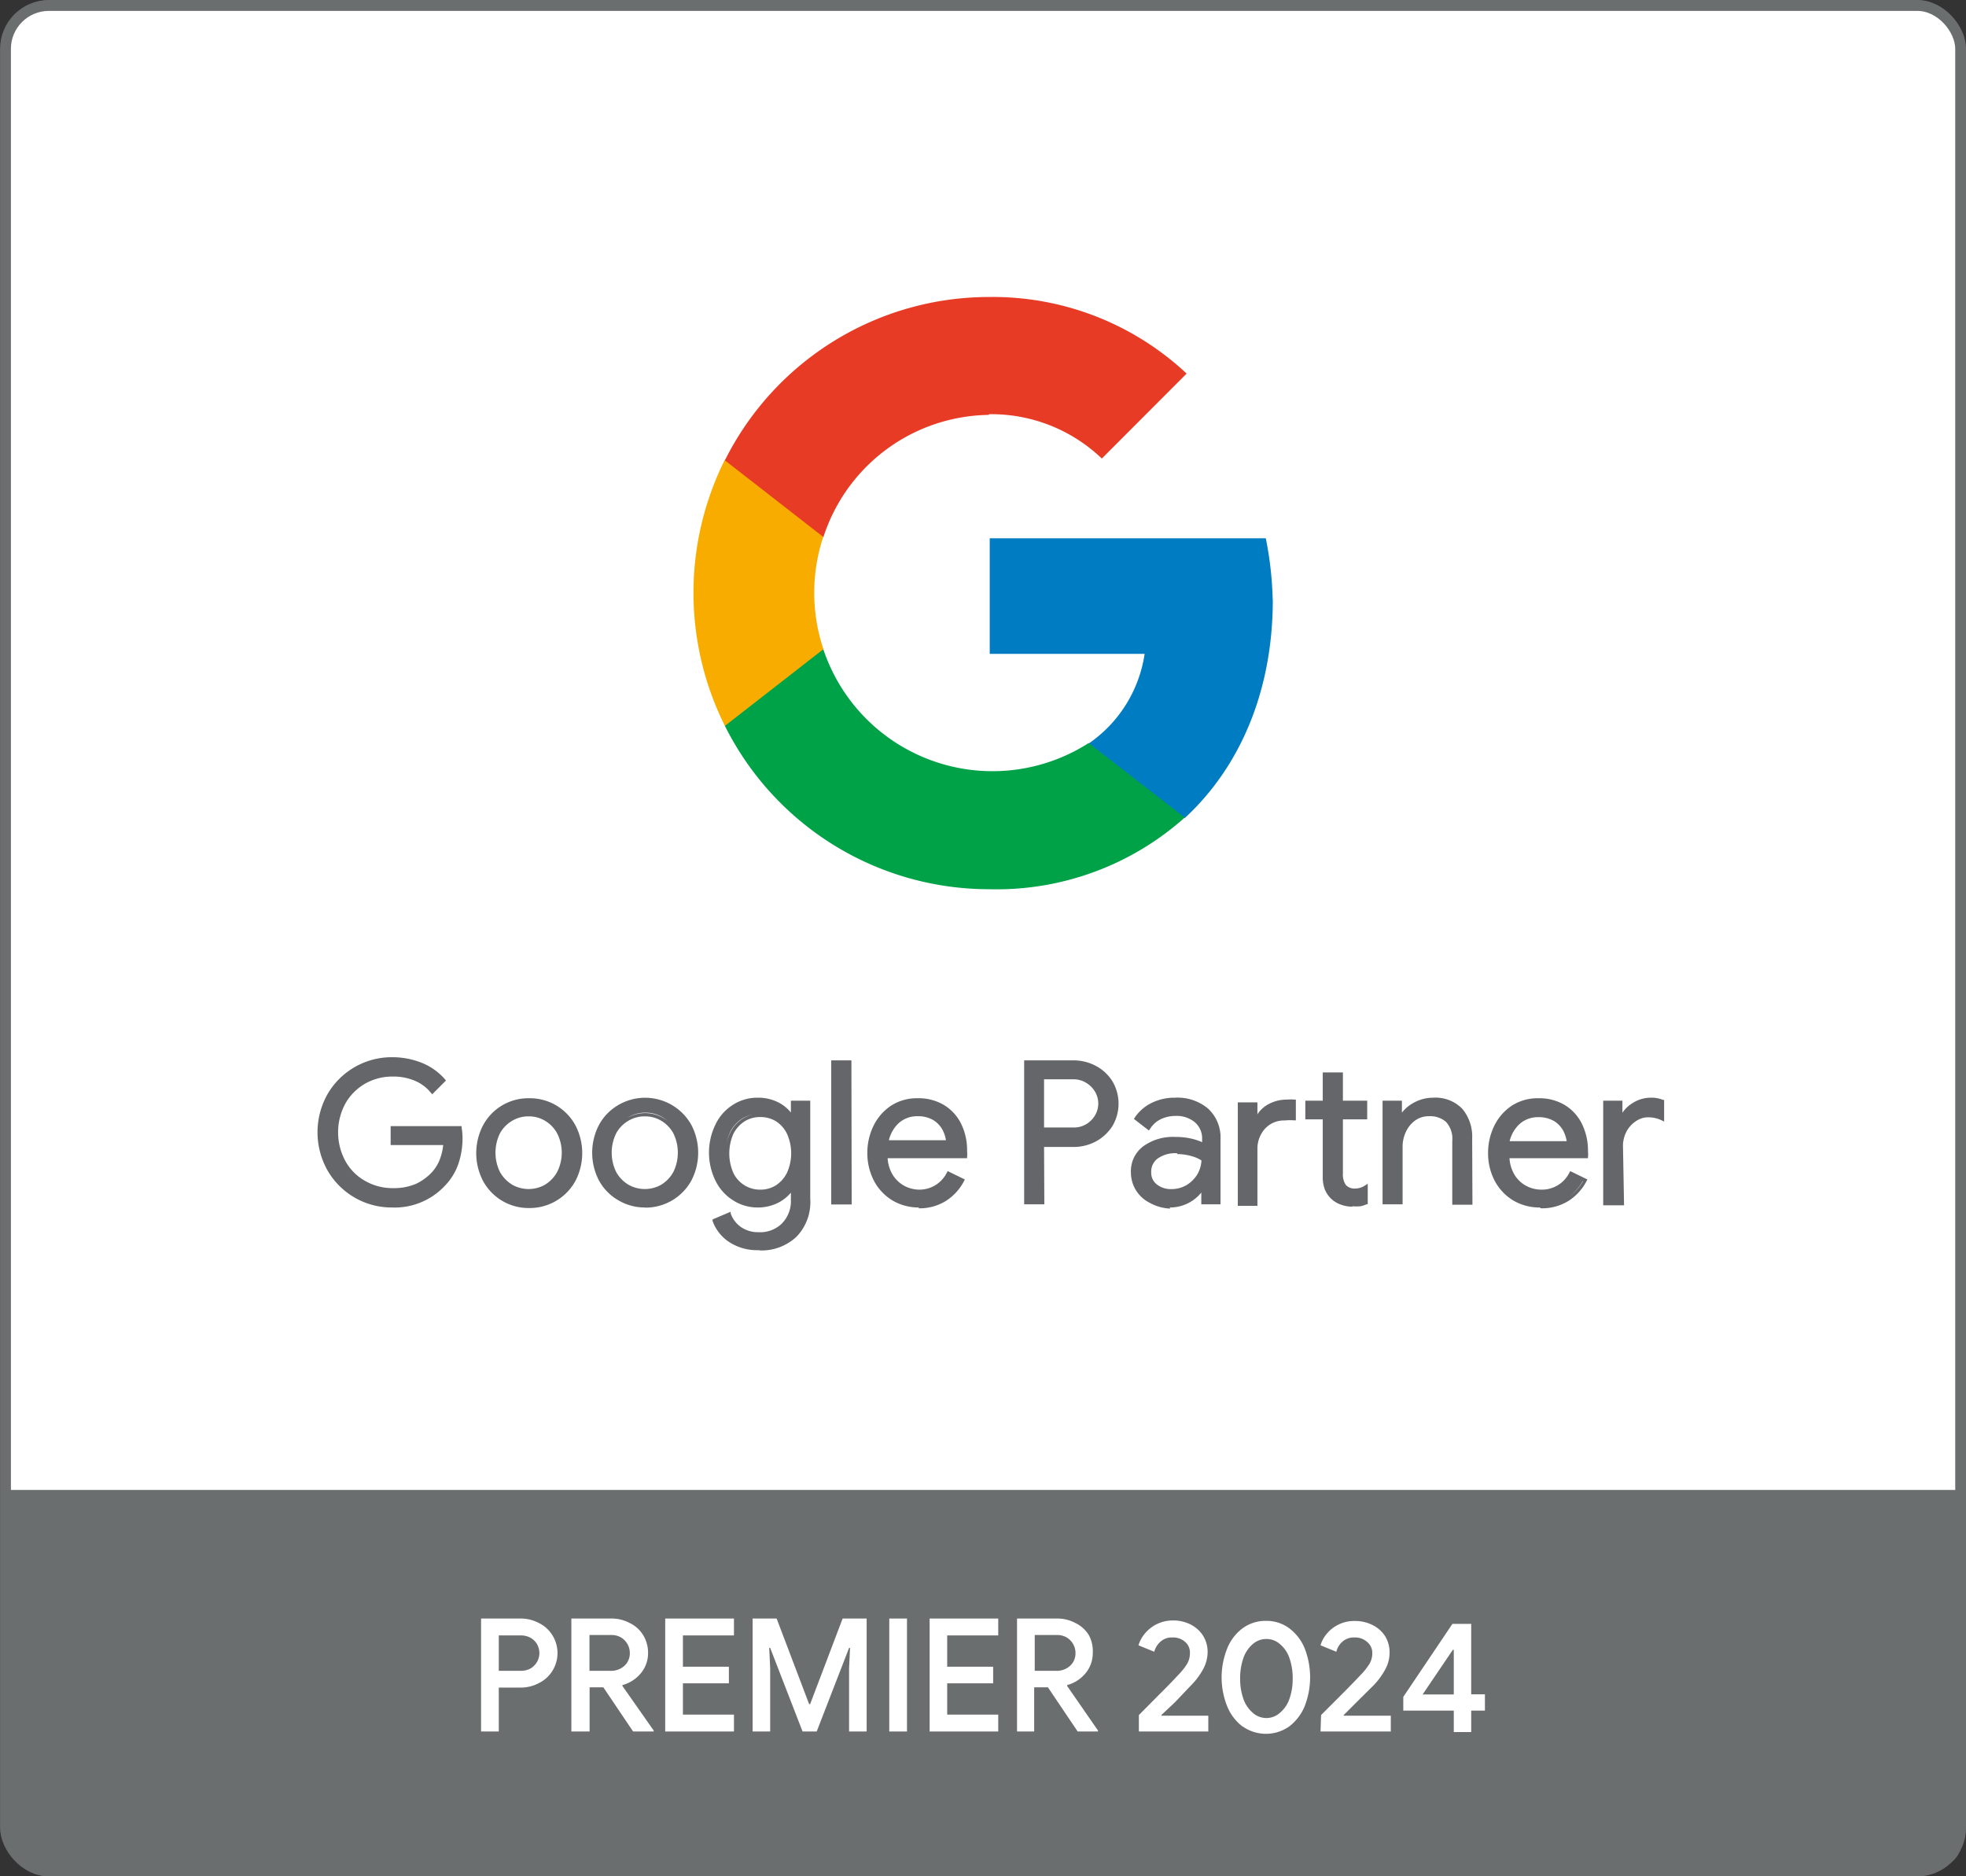 <svg xmlns="http://www.w3.org/2000/svg" xmlns:xlink="http://www.w3.org/1999/xlink" viewBox="0 0 143.28 136.71"><rect x="0" y="0" width="143.28" height="136.71" fill="#333333" stroke="none"/><defs><style>.cls-1,.cls-5,.cls-7{fill:none;}.cls-2{clip-path:url(#clip-path);}.cls-3{fill:#fff;}.cls-4{clip-path:url(#clip-path-2);}.cls-5{stroke:#65666a;stroke-width:0.79px;}.cls-5,.cls-7{stroke-miterlimit:10;}.cls-6{fill:#6b6e6f;}.cls-7{stroke:#6b6e6f;stroke-width:0.79px;}.cls-8{fill:#65666a;}.cls-9{fill:#007cc2;}.cls-10{fill:#00a248;}.cls-11{fill:#f8ac00;}.cls-12{fill:#e73b25;}</style><clipPath id="clip-path" transform="translate(-4.36 -4.36)"><rect class="cls-1" width="152" height="145.5"></rect></clipPath><clipPath id="clip-path-2" transform="translate(-4.36 -4.36)"><rect class="cls-1" x="4.36" y="4.36" width="143.28" height="136.71"></rect></clipPath></defs><g id="Capa_2" data-name="Capa 2"><g id="Capa_1-2" data-name="Capa 1"><g class="cls-2"><path class="cls-3" d="M144.05,140.67H8a3.16,3.16,0,0,1-3.16-3.15V7.91A3.16,3.16,0,0,1,8,4.76H144.05a3.16,3.16,0,0,1,3.16,3.15V137.52a3.16,3.16,0,0,1-3.16,3.15" transform="translate(-4.36 -4.36)"></path></g><g class="cls-4"><rect class="cls-5" x="0.47" y="0.4" width="142.37" height="135.92" rx="3.16"></rect><path class="cls-3" d="M144.09,140.67H7.91a3.16,3.16,0,0,1-3.16-3.16V7.91A3.17,3.17,0,0,1,7.91,4.75H144.09a3.16,3.16,0,0,1,3.15,3.16v129.6a3.15,3.15,0,0,1-3.15,3.16" transform="translate(-4.36 -4.36)"></path><path class="cls-6" d="M4.75,112.92v22.86c0,3.46,1.25,4.89,4.89,4.89H142.36c3.85,0,5.71,0,4.88-4.89V112.92Z" transform="translate(-4.36 -4.36)"></path></g><g class="cls-2"><path class="cls-3" d="M39.42,122.29h2.86a2.79,2.79,0,0,1,1.34.32,2.4,2.4,0,0,1,1,.9,2.45,2.45,0,0,1,0,2.59,2.4,2.4,0,0,1-1,.9,2.79,2.79,0,0,1-1.34.32H40.71v3.2H39.42Zm2.88,3.81a1.47,1.47,0,0,0,.74-.18,1.38,1.38,0,0,0,.47-.49,1.3,1.3,0,0,0,0-1.25,1.27,1.27,0,0,0-.47-.48,1.47,1.47,0,0,0-.74-.18H40.71v2.58Z" transform="translate(-4.36 -4.36)"></path><path class="cls-3" d="M46,122.29h2.89a2.78,2.78,0,0,1,1.35.32,2.32,2.32,0,0,1,1,.9,2.45,2.45,0,0,1,.35,1.29,2.28,2.28,0,0,1-.53,1.48,2.64,2.64,0,0,1-1.34.86v.06L52,130.45v.07h-1.5l-2.17-3.22h-1v3.22H46Zm2.86,3.81a1.43,1.43,0,0,0,1-.36,1.22,1.22,0,0,0,.4-.95,1.27,1.27,0,0,0-.16-.62,1.35,1.35,0,0,0-.46-.49,1.37,1.37,0,0,0-.71-.19H47.32v2.61Z" transform="translate(-4.36 -4.36)"></path><polygon class="cls-3" points="48.48 117.93 53.49 117.93 53.49 119.16 49.77 119.16 49.77 121.44 53.12 121.44 53.12 122.65 49.77 122.65 49.77 124.93 53.49 124.93 53.49 126.16 48.48 126.16 48.48 117.93"></polygon><polygon class="cls-3" points="54.85 117.93 56.6 117.93 58.97 124.17 59.04 124.17 61.41 117.93 63.16 117.93 63.16 126.16 61.88 126.16 61.88 121.55 61.95 120.07 61.88 120.07 59.52 126.16 58.49 126.16 56.13 120.07 56.06 120.07 56.13 121.55 56.13 126.16 54.85 126.16 54.85 117.93"></polygon><rect class="cls-3" x="64.81" y="117.93" width="1.29" height="8.23"></rect><polygon class="cls-3" points="67.75 117.93 72.75 117.93 72.75 119.16 69.03 119.16 69.03 121.44 72.38 121.44 72.38 122.65 69.03 122.65 69.03 124.93 72.75 124.93 72.75 126.16 67.75 126.16 67.75 117.93"></polygon><path class="cls-3" d="M78.48,122.29h2.9a2.74,2.74,0,0,1,1.34.32,2.32,2.32,0,0,1,1,.9A2.45,2.45,0,0,1,84,124.8a2.28,2.28,0,0,1-.53,1.48,2.64,2.64,0,0,1-1.34.86v.06l2.25,3.25v.07H82.9l-2.17-3.22h-1v3.22H78.48Zm2.86,3.81a1.43,1.43,0,0,0,1-.36,1.22,1.22,0,0,0,.4-.95,1.27,1.27,0,0,0-.16-.62,1.35,1.35,0,0,0-.46-.49,1.37,1.37,0,0,0-.71-.19H79.77v2.61Z" transform="translate(-4.36 -4.36)"></path><path class="cls-3" d="M87.36,129.32l1.44-1.45c.73-.72,1.2-1.22,1.44-1.48a4.49,4.49,0,0,0,.66-.84,1.54,1.54,0,0,0,.18-.77,1,1,0,0,0-.34-.78,1.29,1.29,0,0,0-.93-.33,1.21,1.21,0,0,0-.88.31,1.49,1.49,0,0,0-.45.73l-1.15-.47a2.36,2.36,0,0,1,.43-.81,2.63,2.63,0,0,1,2.07-1,2.75,2.75,0,0,1,1.33.31,2.28,2.28,0,0,1,.89.82,2.22,2.22,0,0,1,.32,1.16,2.64,2.64,0,0,1-.35,1.3,5.18,5.18,0,0,1-.89,1.17L90,128.38l-1,.94,0,.05h3.42v1.15H87.36Z" transform="translate(-4.36 -4.36)"></path><path class="cls-3" d="M94.92,130.16a3.49,3.49,0,0,1-1.13-1.49,5.66,5.66,0,0,1,0-4.18A3.4,3.4,0,0,1,94.92,123a2.81,2.81,0,0,1,1.71-.54,2.77,2.77,0,0,1,1.69.54,3.47,3.47,0,0,1,1.13,1.48,5.8,5.8,0,0,1,0,4.18,3.57,3.57,0,0,1-1.13,1.49,2.95,2.95,0,0,1-3.4,0m2.73-1a2.28,2.28,0,0,0,.68-1,4.35,4.35,0,0,0,.24-1.49,4.41,4.41,0,0,0-.24-1.5,2.28,2.28,0,0,0-.68-1,1.47,1.47,0,0,0-1-.38,1.5,1.5,0,0,0-1,.38,2.35,2.35,0,0,0-.67,1,4.41,4.41,0,0,0-.24,1.5,4.35,4.35,0,0,0,.24,1.49,2.35,2.35,0,0,0,.67,1,1.51,1.51,0,0,0,1,.39,1.48,1.48,0,0,0,1-.39" transform="translate(-4.36 -4.36)"></path><path class="cls-3" d="M100.64,129.32l1.45-1.45c.72-.72,1.2-1.22,1.44-1.48a4.49,4.49,0,0,0,.66-.84,1.54,1.54,0,0,0,.18-.77A1,1,0,0,0,104,124a1.29,1.29,0,0,0-.93-.33,1.23,1.23,0,0,0-.88.31,1.4,1.4,0,0,0-.44.73l-1.15-.47a2.2,2.2,0,0,1,.43-.81,2.49,2.49,0,0,1,.84-.68,2.53,2.53,0,0,1,1.22-.28,2.75,2.75,0,0,1,1.33.31,2.24,2.24,0,0,1,.9.82,2.22,2.22,0,0,1,.31,1.16,2.54,2.54,0,0,1-.35,1.3,5.18,5.18,0,0,1-.89,1.17l-1.16,1.15-.94.94,0,.05h3.43v1.15h-5.12Z" transform="translate(-4.36 -4.36)"></path><path class="cls-3" d="M110.31,129h-3.68v-1l3.58-5.32h1.37v5.13h1V129h-1v1.56h-1.27Zm0-1.18v-3.25h-.07l-2.2,3.25Z" transform="translate(-4.36 -4.36)"></path></g><g class="cls-4"><rect class="cls-7" x="0.4" y="0.4" width="142.49" height="135.92" rx="3.16"></rect></g><g class="cls-2"><path class="cls-8" d="M30.27,91.51a5.39,5.39,0,0,1,0-9.3,5.31,5.31,0,0,1,2.66-.7,5.56,5.56,0,0,1,2.12.41A4.2,4.2,0,0,1,36.69,83l-.87.88A3.26,3.26,0,0,0,34.57,83,4.14,4.14,0,0,0,33,82.67a4.2,4.2,0,0,0-2,.52,4,4,0,0,0-1.5,1.48,4.15,4.15,0,0,0-.56,2.19,4.21,4.21,0,0,0,.56,2.2,4,4,0,0,0,1.51,1.47,4.08,4.08,0,0,0,2,.52,4.16,4.16,0,0,0,1.72-.32,3.8,3.8,0,0,0,1.19-.85,3.06,3.06,0,0,0,.6-1,4.32,4.32,0,0,0,.29-1.25H33V86.53h4.92a4.11,4.11,0,0,1,.07.75,5.66,5.66,0,0,1-.3,1.83,4,4,0,0,1-1,1.57,4.88,4.88,0,0,1-3.76,1.53,5.21,5.21,0,0,1-2.66-.7m2.66.83a5.39,5.39,0,0,1-4.7-2.7,5.66,5.66,0,0,1,0-5.56,5.41,5.41,0,0,1,4.7-2.69,5.78,5.78,0,0,1,2.17.41A4.44,4.44,0,0,1,36.79,83l.07.09-1,1-.09-.1a3,3,0,0,0-1.19-.89A4,4,0,0,0,33,82.8a4,4,0,0,0-2,.5,3.9,3.9,0,0,0-1.45,1.43,4.4,4.4,0,0,0,0,4.26A3.71,3.71,0,0,0,31,90.42a4,4,0,0,0,2,.51,4.11,4.11,0,0,0,1.67-.31,3.85,3.85,0,0,0,1.15-.83,3,3,0,0,0,.58-.92,4.07,4.07,0,0,0,.26-1.08H32.83V86.41H38l0,.1a4.32,4.32,0,0,1,.07.77,5.9,5.9,0,0,1-.3,1.87,4.3,4.3,0,0,1-1,1.62,5,5,0,0,1-3.85,1.57m0-10.7a5.09,5.09,0,0,0-4.48,2.57,5.39,5.39,0,0,0,0,5.31,5.14,5.14,0,0,0,1.88,1.88,5.08,5.08,0,0,0,2.6.69A4.81,4.81,0,0,0,36.6,90.6a3.9,3.9,0,0,0,.93-1.53,5.46,5.46,0,0,0,.29-1.79,3.44,3.44,0,0,0,0-.62H33.08v.88h3.8v.13A4.6,4.6,0,0,1,36.58,89,3.16,3.16,0,0,1,36,90a3.78,3.78,0,0,1-1.23.88,4.49,4.49,0,0,1-3.85-.2,4.14,4.14,0,0,1-1.56-1.52,4.69,4.69,0,0,1,0-4.52,4.08,4.08,0,0,1,1.55-1.51A4.2,4.2,0,0,1,33,82.55a4.25,4.25,0,0,1,1.67.33,3.4,3.4,0,0,1,1.21.85l.69-.69A4.14,4.14,0,0,0,35,82a5.54,5.54,0,0,0-2.08-.39M41,91.7a3.63,3.63,0,0,1-1.34-1.41,4.22,4.22,0,0,1,0-3.91,3.72,3.72,0,0,1,6.54,0,4.22,4.22,0,0,1,0,3.91,3.63,3.63,0,0,1-1.34,1.41,3.91,3.91,0,0,1-3.86,0m3.18-.93a2.39,2.39,0,0,0,.93-1,3.28,3.28,0,0,0,0-3,2.49,2.49,0,0,0-2.18-1.3,2.43,2.43,0,0,0-1.26.34,2.39,2.39,0,0,0-.93,1,3.2,3.2,0,0,0,0,3,2.39,2.39,0,0,0,.93,1,2.43,2.43,0,0,0,1.26.34,2.37,2.37,0,0,0,1.25-.34m-1.25,1.57a3.77,3.77,0,0,1-3.38-2,4.39,4.39,0,0,1,0-4,3.74,3.74,0,0,1,3.38-2,3.77,3.77,0,0,1,3.38,2,4.39,4.39,0,0,1,0,4,3.8,3.8,0,0,1-3.38,2m0-7.75a3.58,3.58,0,0,0-1.87.49,3.52,3.52,0,0,0-1.29,1.36,3.93,3.93,0,0,0-.46,1.9,3.86,3.86,0,0,0,.46,1.89A3.52,3.52,0,0,0,41,91.59a3.75,3.75,0,0,0,3.74,0,3.52,3.52,0,0,0,1.29-1.36,4.13,4.13,0,0,0,0-3.79,3.52,3.52,0,0,0-1.29-1.36,3.58,3.58,0,0,0-1.87-.49m0,6.64a2.56,2.56,0,0,1-1.32-.35,2.51,2.51,0,0,1-1-1,3.37,3.37,0,0,1,0-3.07,2.51,2.51,0,0,1,1-1,2.63,2.63,0,0,1,2.63,0,2.51,2.51,0,0,1,1,1,3.37,3.37,0,0,1,0,3.07,2.59,2.59,0,0,1-2.29,1.36m0-5.54a2.3,2.3,0,0,0-1.2.32,2.43,2.43,0,0,0-.89.91,3.2,3.2,0,0,0,0,2.83,2.54,2.54,0,0,0,.89.92,2.42,2.42,0,0,0,2.39,0,2.51,2.51,0,0,0,.88-.92,3.11,3.11,0,0,0,0-2.83,2.41,2.41,0,0,0-.88-.91,2.29,2.29,0,0,0-1.19-.32m6.58,6a3.63,3.63,0,0,1-1.34-1.41,4.22,4.22,0,0,1,0-3.91,3.72,3.72,0,0,1,6.54,0,4.3,4.3,0,0,1,0,3.91,3.63,3.63,0,0,1-1.34,1.41,3.91,3.91,0,0,1-3.86,0m3.18-.93a2.46,2.46,0,0,0,.93-1,3.28,3.28,0,0,0,0-3,2.46,2.46,0,0,0-.93-1,2.4,2.4,0,0,0-1.25-.34,2.43,2.43,0,0,0-1.26.34,2.48,2.48,0,0,0-.94,1,3.28,3.28,0,0,0,0,3,2.48,2.48,0,0,0,.94,1,2.43,2.43,0,0,0,1.26.34,2.4,2.4,0,0,0,1.25-.34M51.4,92.34a3.77,3.77,0,0,1-2-.54A3.7,3.7,0,0,1,48,90.35a4.39,4.39,0,0,1,0-4,3.7,3.7,0,0,1,1.38-1.45,3.86,3.86,0,0,1,5.38,1.45,4.39,4.39,0,0,1,0,4,3.8,3.8,0,0,1-3.38,2m0-7.75a3.58,3.58,0,0,0-1.87.49,3.52,3.52,0,0,0-1.29,1.36,3.93,3.93,0,0,0-.46,1.9,3.86,3.86,0,0,0,.46,1.89,3.52,3.52,0,0,0,1.29,1.36,3.58,3.58,0,0,0,1.87.5,3.53,3.53,0,0,0,3.16-1.86,4.13,4.13,0,0,0,0-3.79,3.5,3.5,0,0,0-3.16-1.85m0,6.64a2.56,2.56,0,0,1-1.32-.35,2.6,2.6,0,0,1-1-1,3.45,3.45,0,0,1,0-3.07,2.6,2.6,0,0,1,1-1,2.61,2.61,0,0,1,3.61,1,3.45,3.45,0,0,1,0,3.07,2.58,2.58,0,0,1-1,1h0a2.5,2.5,0,0,1-1.31.35m0-5.54a2.3,2.3,0,0,0-1.2.32,2.36,2.36,0,0,0-.89.91,3.2,3.2,0,0,0,0,2.83,2.46,2.46,0,0,0,.89.92,2.42,2.42,0,0,0,2.39,0,2.51,2.51,0,0,0,.88-.92,3.2,3.2,0,0,0,0-2.83,2.41,2.41,0,0,0-.88-.91,2.29,2.29,0,0,0-1.19-.32m6.23,9a2.91,2.91,0,0,1-1.13-1.45l1.1-.47a2.19,2.19,0,0,0,.81,1,2.24,2.24,0,0,0,1.34.4,2.34,2.34,0,0,0,1.75-.63,2.47,2.47,0,0,0,.62-1.8V91h0a2.71,2.71,0,0,1-1,.91,3.3,3.3,0,0,1-3.21-.14,3.44,3.44,0,0,1-1.23-1.38,4.19,4.19,0,0,1-.46-2,4.28,4.28,0,0,1,.46-2A3.44,3.44,0,0,1,57.85,85a3.3,3.3,0,0,1,3.21-.14,2.65,2.65,0,0,1,1,.92h0v-1h1.16v7a3.52,3.52,0,0,1-1,2.68,3.59,3.59,0,0,1-2.56.92,3.52,3.52,0,0,1-2.12-.6m3.31-3.92a2.43,2.43,0,0,0,.86-1,3.63,3.63,0,0,0,0-3,2.27,2.27,0,0,0-.86-1,2.3,2.3,0,0,0-2.39,0,2.43,2.43,0,0,0-.87.95,3.61,3.61,0,0,0,0,3,2.33,2.33,0,0,0,.87,1,2.26,2.26,0,0,0,1.2.33,2.2,2.2,0,0,0,1.19-.33m-1.19,4.64a3.74,3.74,0,0,1-2.2-.62,3.09,3.09,0,0,1-1.17-1.51l0-.11,1.32-.56,0,.12a2,2,0,0,0,.76,1,2.16,2.16,0,0,0,1.27.37,2.26,2.26,0,0,0,1.66-.59A2.33,2.33,0,0,0,62,91.77v-.51a3,3,0,0,1-.88.71,3.25,3.25,0,0,1-1.54.37,3.28,3.28,0,0,1-1.79-.52,3.47,3.47,0,0,1-1.28-1.42,4.66,4.66,0,0,1,0-4.12,3.43,3.43,0,0,1,1.28-1.43,3.28,3.28,0,0,1,1.79-.51,3.24,3.24,0,0,1,1.54.36,2.84,2.84,0,0,1,.88.72v-.86h1.41V91.7a3.63,3.63,0,0,1-1,2.77,3.72,3.72,0,0,1-2.64,1m-3.09-2.1a2.87,2.87,0,0,0,1,1.28,3.38,3.38,0,0,0,5.46-2.9V84.81h-.91v1H62l0-.06a2.56,2.56,0,0,0-1-.88,3.19,3.19,0,0,0-3.08.14,3.28,3.28,0,0,0-1.19,1.33,4.45,4.45,0,0,0,0,3.9,3.32,3.32,0,0,0,1.19,1.32,3.12,3.12,0,0,0,3.08.14,2.53,2.53,0,0,0,1-.87l0,0h.25v.94a2.59,2.59,0,0,1-.66,1.89,2.5,2.5,0,0,1-1.84.66,2.46,2.46,0,0,1-1.41-.41,2.31,2.31,0,0,1-.8-1Zm3.09-2.09a2.42,2.42,0,0,1-1.27-.34,2.49,2.49,0,0,1-.91-1,3.42,3.42,0,0,1-.33-1.54,3.36,3.36,0,0,1,.33-1.54,2.49,2.49,0,0,1,.91-1,2.34,2.34,0,0,1,1.27-.35,2.38,2.38,0,0,1,1.26.34,2.5,2.5,0,0,1,.9,1,3.42,3.42,0,0,1,.34,1.56,3.35,3.35,0,0,1-.34,1.53,2.47,2.47,0,0,1-.9,1,2.3,2.3,0,0,1-1.26.35m0-5.54a2.15,2.15,0,0,0-1.14.31,2.34,2.34,0,0,0-.82.91,3.56,3.56,0,0,0,0,2.86,2.18,2.18,0,0,0,.82.9,2.15,2.15,0,0,0,1.14.31,2.11,2.11,0,0,0,1.13-.31,2.32,2.32,0,0,0,.81-.91,3.45,3.45,0,0,0,0-2.86,2.25,2.25,0,0,0-.81-.91,2.2,2.2,0,0,0-1.13-.3m5.32-4h1.21V92H65.07Zm1.34,10.37H64.94V81.62h1.47Zm-1.22-.25h1v-10h-1Zm4.27-.15a3.39,3.39,0,0,1-1.3-1.38,4.19,4.19,0,0,1-.46-2,4.39,4.39,0,0,1,.43-1.95A3.61,3.61,0,0,1,69.37,85a3.35,3.35,0,0,1,1.86-.53,3.48,3.48,0,0,1,1.86.48,3.22,3.22,0,0,1,1.21,1.32,4.28,4.28,0,0,1,.42,1.93,1.31,1.31,0,0,1,0,.37H68.91a3,3,0,0,0,.4,1.4,2.33,2.33,0,0,0,.91.86,2.48,2.48,0,0,0,1.15.29,2.36,2.36,0,0,0,2.16-1.32l1,.5a3.64,3.64,0,0,1-1.28,1.41,3.86,3.86,0,0,1-3.82,0m4-4.15a2.39,2.39,0,0,0-.25-.91,2,2,0,0,0-.73-.77,2.25,2.25,0,0,0-1.23-.32,2.06,2.06,0,0,0-1.45.55A2.61,2.61,0,0,0,69,87.56Zm-2.1,4.78a3.75,3.75,0,0,1-1.94-.52,3.69,3.69,0,0,1-1.34-1.43,4.42,4.42,0,0,1-.48-2,4.48,4.48,0,0,1,.45-2,3.72,3.72,0,0,1,1.28-1.47,3.48,3.48,0,0,1,1.93-.54,3.61,3.61,0,0,1,1.92.49,3.3,3.3,0,0,1,1.26,1.38,4.34,4.34,0,0,1,.43,2,1.68,1.68,0,0,1,0,.41l0,.09H69.05a2.65,2.65,0,0,0,.37,1.21,2.29,2.29,0,0,0,.86.81,2.37,2.37,0,0,0,1.09.27,2.23,2.23,0,0,0,2-1.25l.06-.1,1.25.61-.06.11a3.78,3.78,0,0,1-1.32,1.45,3.65,3.65,0,0,1-2,.54m-1.81-.74a3.7,3.7,0,0,0,3.7,0,3.57,3.57,0,0,0,1.17-1.24L73.58,90a2.47,2.47,0,0,1-2.21,1.27,2.57,2.57,0,0,1-1.2-.3,2.43,2.43,0,0,1-1-.9,3,3,0,0,1-.42-1.46v-.13h5.8a1.93,1.93,0,0,0,0-.25,4.15,4.15,0,0,0-.4-1.87A3,3,0,0,0,73,85.05a3.4,3.4,0,0,0-1.8-.46,3.23,3.23,0,0,0-1.79.5,3.44,3.44,0,0,0-1.19,1.37,4.27,4.27,0,0,0-.43,1.89,4.15,4.15,0,0,0,.45,1.92,3.41,3.41,0,0,0,1.25,1.33m4-3.91H68.83l0-.15A2.79,2.79,0,0,1,69.68,86a2.17,2.17,0,0,1,1.54-.58,2.41,2.41,0,0,1,1.3.33,2.07,2.07,0,0,1,.77.82,2.53,2.53,0,0,1,.27,1Zm-4.43-.25H73.3a2.37,2.37,0,0,0-.24-.74,1.91,1.91,0,0,0-.67-.72,2.2,2.2,0,0,0-1.17-.29,2,2,0,0,0-1.37.51,2.51,2.51,0,0,0-.71,1.24m10-5.7h3.45a3.34,3.34,0,0,1,1.59.39,3.09,3.09,0,0,1,1.16,1.08,3,3,0,0,1,0,3.13,3.09,3.09,0,0,1-1.16,1.08,3.34,3.34,0,0,1-1.59.39H80.32V92h-1.2Zm3.48,4.91a1.88,1.88,0,0,0,1-.27,2.07,2.07,0,0,0,.68-.7,1.83,1.83,0,0,0,0-1.81,2.07,2.07,0,0,0-.68-.7,1.88,1.88,0,0,0-1-.27H80.32v3.75Zm-2.15,5.46H79V81.62h3.57a3.47,3.47,0,0,1,1.65.4,3.18,3.18,0,0,1,1.21,1.12,3.2,3.2,0,0,1,0,3.27,3.26,3.26,0,0,1-1.21,1.12,3.44,3.44,0,0,1-1.65.4H80.45Zm-1.2-.25h1V87.68h2.37a3.2,3.2,0,0,0,1.53-.37,3,3,0,0,0,1.12-1,2.81,2.81,0,0,0,.41-1.5,2.78,2.78,0,0,0-.41-1.49,3,3,0,0,0-1.12-1,3.2,3.2,0,0,0-1.53-.37H79.25Zm3.35-5.09H80.2v-4h2.4a1.93,1.93,0,0,1,1.07.29,2,2,0,0,1,.72.74,1.92,1.92,0,0,1,0,1.93,2,2,0,0,1-.72.74,2,2,0,0,1-1.07.29m-2.15-.25H82.6a1.72,1.72,0,0,0,.94-.25,1.84,1.84,0,0,0,.64-.66,1.69,1.69,0,0,0,0-1.67,1.84,1.84,0,0,0-.64-.66A1.74,1.74,0,0,0,82.6,83H80.45ZM88.2,91.9a2.35,2.35,0,0,1-1-.87,2.3,2.3,0,0,1-.34-1.25A2.13,2.13,0,0,1,87.76,88a3.61,3.61,0,0,1,2.2-.65,5.32,5.32,0,0,1,1.23.14,3.52,3.52,0,0,1,.86.33v-.44A1.64,1.64,0,0,0,91.48,86,2.12,2.12,0,0,0,90,85.55a2.41,2.41,0,0,0-1.13.26,2.07,2.07,0,0,0-.81.74l-.92-.69a3,3,0,0,1,1.18-1A3.69,3.69,0,0,1,90,84.46a3.34,3.34,0,0,1,2.34.78,2.76,2.76,0,0,1,.85,2.12V92H92.05v-1H92a2.63,2.63,0,0,1-.94.9,2.71,2.71,0,0,1-1.42.37,3.16,3.16,0,0,1-1.43-.31m2.69-1.08a2.36,2.36,0,0,0,.85-.84,2.22,2.22,0,0,0,.31-1.16,3,3,0,0,0-.84-.37,3.72,3.72,0,0,0-1.06-.14,2.33,2.33,0,0,0-1.51.41,1.33,1.33,0,0,0-.51,1.07,1.23,1.23,0,0,0,.46,1,1.83,1.83,0,0,0,1.16.37,2.18,2.18,0,0,0,1.14-.32m-1.26,1.52A3.36,3.36,0,0,1,88.15,92a2.51,2.51,0,0,1-1-.91,2.47,2.47,0,0,1-.37-1.32,2.25,2.25,0,0,1,.93-1.91A3.68,3.68,0,0,1,90,87.2a5.07,5.07,0,0,1,1.26.14,4.86,4.86,0,0,1,.71.24v-.23a1.55,1.55,0,0,0-.53-1.22A2.08,2.08,0,0,0,90,85.67a2.44,2.44,0,0,0-1.07.25,1.9,1.9,0,0,0-.76.7l-.08.11L87,85.89l.06-.1a3.13,3.13,0,0,1,1.23-1.07A3.75,3.75,0,0,1,90,84.34a3.45,3.45,0,0,1,2.42.81,2.86,2.86,0,0,1,.89,2.21v4.75h-1.4v-.86a2.84,2.84,0,0,1-.82.7,2.94,2.94,0,0,1-1.48.39M90,87.45a3.48,3.48,0,0,0-2.12.62A2,2,0,0,0,87,89.78a2.18,2.18,0,0,0,1.25,2h0a3,3,0,0,0,1.37.31A2.61,2.61,0,0,0,91,91.73a2.49,2.49,0,0,0,.9-.86l0-.06h.26v1h.9v-4.5a2.62,2.62,0,0,0-.81-2A3.25,3.25,0,0,0,90,84.59a3.69,3.69,0,0,0-1.61.35,2.81,2.81,0,0,0-1.06.89l.71.54a2.15,2.15,0,0,1,.79-.67A2.63,2.63,0,0,1,90,85.42a2.26,2.26,0,0,1,1.53.53,1.76,1.76,0,0,1,.62,1.4V88L92,87.9a3.21,3.21,0,0,0-.84-.32A4.93,4.93,0,0,0,90,87.45m-.21,3.81a1.88,1.88,0,0,1-1.24-.4,1.32,1.32,0,0,1-.5-1.07,1.41,1.41,0,0,1,.55-1.16,2.43,2.43,0,0,1,1.59-.45,3.88,3.88,0,0,1,1.09.15,3.11,3.11,0,0,1,.88.39l.06,0v.07A2.36,2.36,0,0,1,91.84,90a2.5,2.5,0,0,1-.88.89,2.34,2.34,0,0,1-1.21.33m.4-2.83a2.2,2.2,0,0,0-1.43.39,1.18,1.18,0,0,0-.46,1,1.06,1.06,0,0,0,.41.88,1.64,1.64,0,0,0,1.08.34,2.16,2.16,0,0,0,1.08-.29,2.36,2.36,0,0,0,.8-.8,2.19,2.19,0,0,0,.29-1,2.6,2.6,0,0,0-.75-.32,3.75,3.75,0,0,0-1-.14M94.7,84.8h1.15V86h.06a2,2,0,0,1,.87-1,2.74,2.74,0,0,1,1.88-.31v1.24a2.91,2.91,0,0,0-.66-.06,2,2,0,0,0-1.51.62,2.22,2.22,0,0,0-.58,1.6v4H94.7Zm7.4,7.26a1.65,1.65,0,0,1-.64-.39A1.85,1.85,0,0,1,101,91a2.34,2.34,0,0,1-.14-.89V85.79H99.62v-1.1h1.27V82.63h1.21v2.06h1.78v1.1H102.1v4.06a1.5,1.5,0,0,0,.23.91,1,1,0,0,0,.79.32,1.52,1.52,0,0,0,.8-.24V92a1.76,1.76,0,0,1-.44.15,2.86,2.86,0,0,1-.56,0,2.18,2.18,0,0,1-.82-.15m.82.28a2.49,2.49,0,0,1-.87-.16,2,2,0,0,1-.68-.42,2,2,0,0,1-.46-.68,2.61,2.61,0,0,1-.15-.94V85.92H99.49V84.56h1.27V82.5h1.47v2.06H104v1.36h-1.77v3.93a1.39,1.39,0,0,0,.2.83.84.84,0,0,0,.69.28,1.34,1.34,0,0,0,.73-.23l.19-.12V92.1l-.07,0a2.06,2.06,0,0,1-.46.15,3.17,3.17,0,0,1-.59,0m-3.18-6.67H101v4.47a2.32,2.32,0,0,0,.14.85,1.67,1.67,0,0,0,.4.59,1.85,1.85,0,0,0,.59.37,2.21,2.21,0,0,0,.78.14,2.61,2.61,0,0,0,.54,0,1.39,1.39,0,0,0,.33-.1v-.89a1.57,1.57,0,0,1-.67.16,1.1,1.1,0,0,1-.88-.37,1.52,1.52,0,0,1-.26-1V85.67h1.77v-.86H102V82.75h-1v2.06H99.74ZM96,92.22H94.57V84.68H96v.87a2.16,2.16,0,0,1,.74-.7,2.75,2.75,0,0,1,1.41-.37,3,3,0,0,1,.55,0l.1,0v1.51l-.15,0A3.32,3.32,0,0,0,98,86a1.88,1.88,0,0,0-1.42.57A2.16,2.16,0,0,0,96,88.05ZM94.82,92h1V88.05a2.36,2.36,0,0,1,.61-1.69,2.12,2.12,0,0,1,1.6-.65,4,4,0,0,1,.53,0v-1l-.4,0a2.48,2.48,0,0,0-1.28.34A1.8,1.8,0,0,0,96,86l0,.08h-.27V84.93h-.91Zm10.44-7.28h1.16v1.07h.06a2.44,2.44,0,0,1,1-.92,2.78,2.78,0,0,1,1.4-.38,2.58,2.58,0,0,1,2,.76,3,3,0,0,1,.69,2.09V92h-1.21V87.49a1.94,1.94,0,0,0-.49-1.47,1.86,1.86,0,0,0-1.33-.46,1.77,1.77,0,0,0-1.05.33,2.23,2.23,0,0,0-.72.86,2.49,2.49,0,0,0-.26,1.13V92h-1.22Zm6.41,7.42H110.2V87.49a1.82,1.82,0,0,0-.45-1.38,1.74,1.74,0,0,0-1.24-.42,1.69,1.69,0,0,0-1,.3,2.1,2.1,0,0,0-.68.82,2.51,2.51,0,0,0-.25,1.07v4.23h-1.46V84.56h1.41v.87a2.71,2.71,0,0,1,.82-.7,2.94,2.94,0,0,1,1.47-.39,2.71,2.71,0,0,1,2.1.8,3.13,3.13,0,0,1,.73,2.17Zm-1.22-.25h1V87.31a2.86,2.86,0,0,0-.67-2,2.45,2.45,0,0,0-1.91-.72,2.67,2.67,0,0,0-1.34.36,2.32,2.32,0,0,0-.91.87l0,.07h-.25V84.81h-.91v7h1v-4a2.68,2.68,0,0,1,.27-1.18,2.35,2.35,0,0,1,.77-.91,1.84,1.84,0,0,1,1.12-.35,2,2,0,0,1,1.41.49,2.06,2.06,0,0,1,.53,1.56Zm4.21-.15a3.39,3.39,0,0,1-1.3-1.38,4.19,4.19,0,0,1-.46-2,4.26,4.26,0,0,1,.44-1.95A3.51,3.51,0,0,1,114.57,85a3.32,3.32,0,0,1,1.86-.53,3.5,3.5,0,0,1,1.86.48,3.22,3.22,0,0,1,1.21,1.32,4.28,4.28,0,0,1,.42,1.93,1.31,1.31,0,0,1,0,.37h-5.77a3,3,0,0,0,.4,1.4,2.33,2.33,0,0,0,.91.86,2.48,2.48,0,0,0,1.15.29,2.36,2.36,0,0,0,2.16-1.32l1,.5a3.64,3.64,0,0,1-1.28,1.41,3.86,3.86,0,0,1-3.82,0m4-4.15a2.39,2.39,0,0,0-.25-.91,2,2,0,0,0-.73-.77,2.25,2.25,0,0,0-1.23-.32,2.06,2.06,0,0,0-1.45.55,2.61,2.61,0,0,0-.78,1.45Zm-2.1,4.78a3.75,3.75,0,0,1-1.94-.52,3.69,3.69,0,0,1-1.34-1.43,4.3,4.3,0,0,1-.48-2,4.48,4.48,0,0,1,.45-2,3.72,3.72,0,0,1,1.28-1.47,3.48,3.48,0,0,1,1.93-.54,3.61,3.61,0,0,1,1.92.49,3.3,3.3,0,0,1,1.26,1.38,4.37,4.37,0,0,1,.44,2,1.7,1.7,0,0,1,0,.41l0,.09h-5.72a2.65,2.65,0,0,0,.37,1.21,2.22,2.22,0,0,0,.86.81,2.37,2.37,0,0,0,1.09.27,2.23,2.23,0,0,0,2.05-1.25l.06-.1,1.25.61-.06.11a3.78,3.78,0,0,1-1.32,1.45,3.67,3.67,0,0,1-2,.54m-1.81-.74a3.7,3.7,0,0,0,3.7,0,3.57,3.57,0,0,0,1.17-1.24l-.81-.39a2.49,2.49,0,0,1-2.21,1.27,2.54,2.54,0,0,1-1.2-.3,2.43,2.43,0,0,1-1-.9,3,3,0,0,1-.42-1.46v-.13h5.8a1.81,1.81,0,0,0,0-.25,4.15,4.15,0,0,0-.41-1.87,3,3,0,0,0-1.17-1.27,3.34,3.34,0,0,0-1.79-.46,3.23,3.23,0,0,0-1.79.5,3.44,3.44,0,0,0-1.19,1.37,4.27,4.27,0,0,0-.43,1.89,4,4,0,0,0,.45,1.92,3.41,3.41,0,0,0,1.25,1.33m4-3.91H114l0-.15a2.79,2.79,0,0,1,.82-1.52,2.17,2.17,0,0,1,1.54-.58,2.41,2.41,0,0,1,1.3.33,2.15,2.15,0,0,1,.77.82,2.53,2.53,0,0,1,.27,1Zm-4.43-.25h4.16a2.66,2.66,0,0,0-.24-.74,1.91,1.91,0,0,0-.67-.72,2.2,2.2,0,0,0-1.17-.29,2,2,0,0,0-1.37.51,2.51,2.51,0,0,0-.71,1.24m7-2.75h1.16v1.17h.06a2,2,0,0,1,.83-1,2.27,2.27,0,0,1,1.28-.4,2,2,0,0,1,.86.16v1.3a2.29,2.29,0,0,0-1-.23,1.68,1.68,0,0,0-1,.3,2.15,2.15,0,0,0-.71.81,2.29,2.29,0,0,0-.26,1.1V92h-1.22Zm1.34,7.42H121.2V84.56h1.4v.88a2.28,2.28,0,0,1,.7-.68,2.44,2.44,0,0,1,1.35-.42,2.28,2.28,0,0,1,.91.16l.08,0v1.58l-.18-.09a2.24,2.24,0,0,0-1-.22,1.62,1.62,0,0,0-.9.28,2.09,2.09,0,0,0-.67.77,2.31,2.31,0,0,0-.25,1Zm-1.21-.25h1v-4a2.58,2.58,0,0,1,.28-1.16,2.29,2.29,0,0,1,.75-.85,1.76,1.76,0,0,1,1-.33,2.46,2.46,0,0,1,.91.17v-1a2.1,2.1,0,0,0-.74-.11,2.23,2.23,0,0,0-1.22.37,2,2,0,0,0-.78.94l0,.09h-.27V84.81h-.9Z" transform="translate(-4.36 -4.36)"></path><path class="cls-9" d="M97.11,48a25.34,25.34,0,0,0-.5-4.42H76.49V52H87.78a9.65,9.65,0,0,1-4.07,6.53v5.43h7c4.07-3.76,6.41-9.32,6.41-15.89" transform="translate(-4.36 -4.36)"></path><path class="cls-10" d="M76.43,69.15A20.58,20.58,0,0,0,90.7,63.93l-7-5.43a13,13,0,0,1-19.34-6.84H57.19v5.59a21.52,21.52,0,0,0,19.24,11.9" transform="translate(-4.36 -4.36)"></path><path class="cls-11" d="M64.37,51.66a12.94,12.94,0,0,1,0-8.22V37.85H57.19a21.69,21.69,0,0,0,0,19.4Z" transform="translate(-4.36 -4.36)"></path><path class="cls-12" d="M76.43,34.54a11.65,11.65,0,0,1,8.23,3.23l6.18-6.19A20.66,20.66,0,0,0,76.43,26a21.52,21.52,0,0,0-19.24,11.9l7.18,5.59a12.85,12.85,0,0,1,12.06-8.9" transform="translate(-4.36 -4.36)"></path></g></g></g></svg>